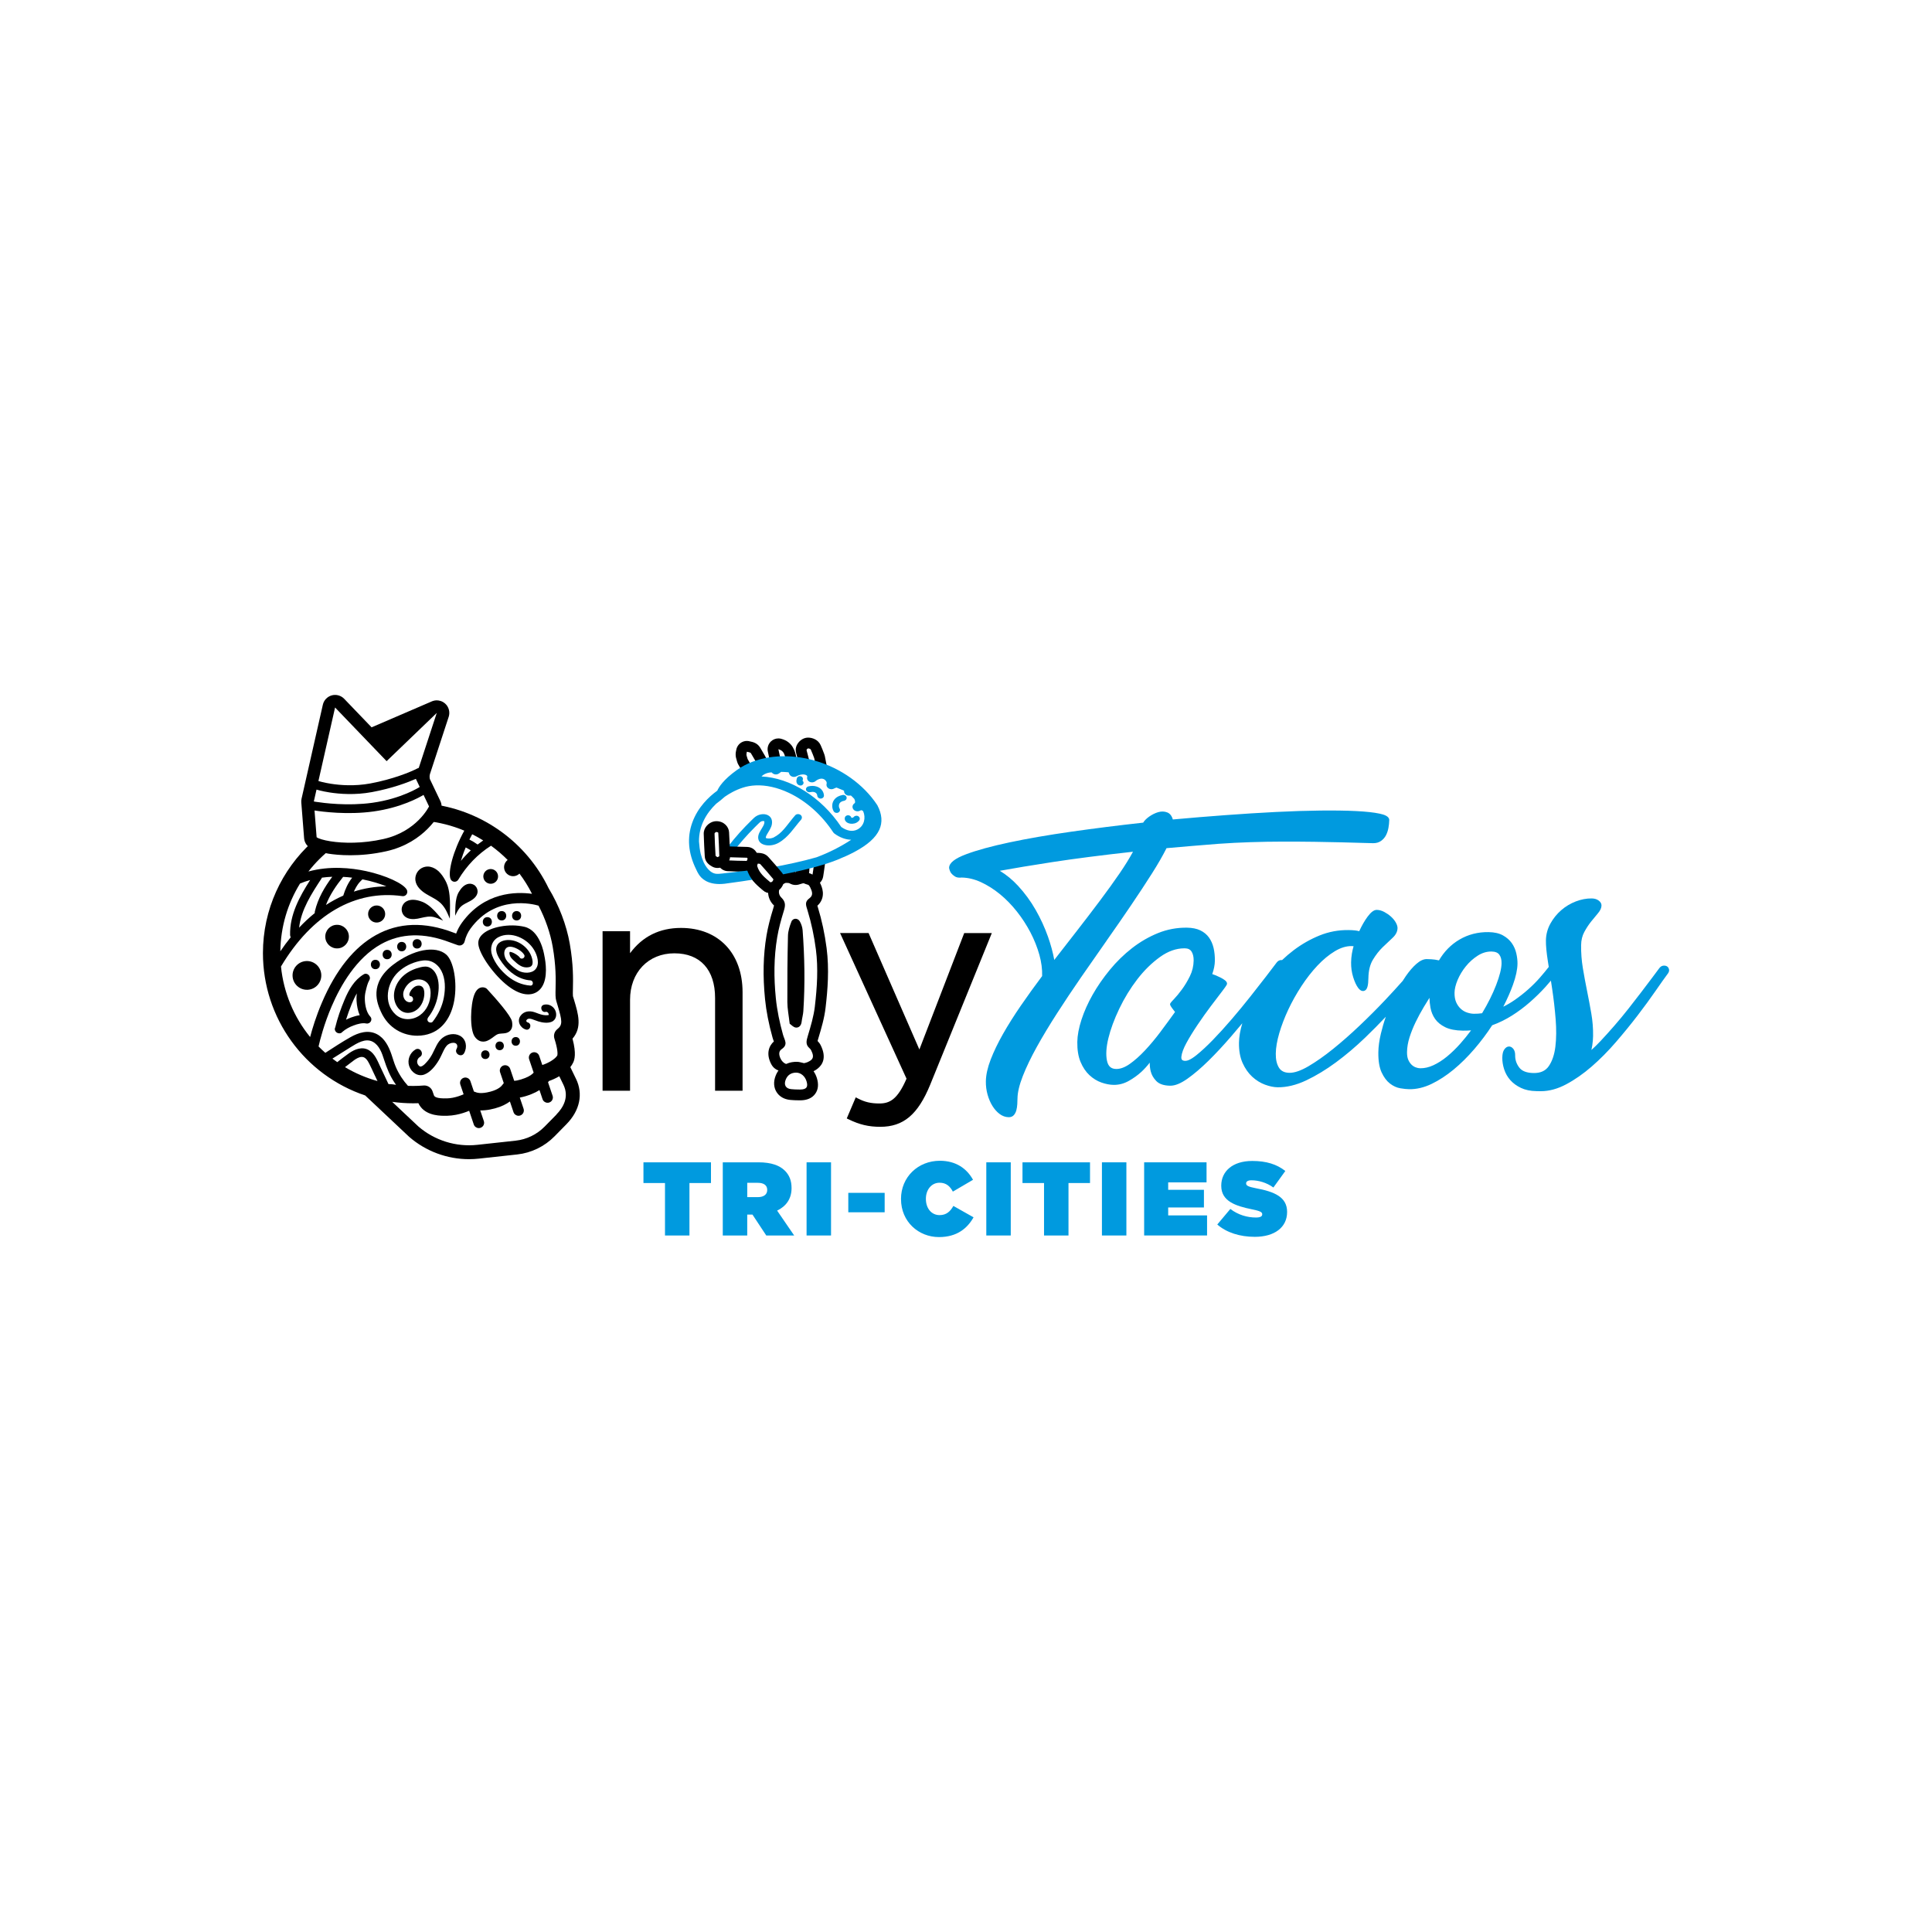 <svg xmlns="http://www.w3.org/2000/svg" id="Layer_1" data-name="Layer 1" viewBox="0 0 1200 1200"><defs><style>      .cls-1, .cls-2 {        stroke-width: 0px;      }      .cls-2 {        fill: #009adf;      }    </style></defs><g><path class="cls-2" d="m413.03,734.8h-13.37v-12.85h41.94v12.85h-13.37v32.59h-15.19v-32.59Z"></path><path class="cls-2" d="m448.94,721.94h22.2c8.05,0,13.18,2.01,16.36,5.19,2.73,2.73,4.15,6.1,4.15,10.78v.13c0,6.62-3.44,11.23-8.96,13.89l10.58,15.45h-17.33l-8.57-12.98h-3.25v12.98h-15.19v-45.44Zm21.75,21.62c3.64,0,5.84-1.62,5.84-4.41v-.13c0-2.92-2.27-4.35-5.78-4.35h-6.62v8.89h6.56Z"></path><path class="cls-2" d="m500.98,721.94h15.19v45.44h-15.19v-45.44Z"></path><path class="cls-2" d="m526.89,740.9h22.59v12.07h-22.59v-12.07Z"></path><path class="cls-2" d="m559.63,744.8v-.13c0-13.57,10.58-23.7,24.15-23.7,10,0,16.75,4.87,20.58,11.82l-12.53,7.34c-1.69-3.25-4.09-5.52-8.24-5.52-5.13,0-8.5,4.48-8.5,9.93v.13c0,5.91,3.5,10.06,8.5,10.06,4.28,0,6.69-2.34,8.57-5.71l12.53,7.08c-3.83,6.75-10.19,12.27-21.49,12.27-12.59,0-23.56-9.48-23.56-23.57Z"></path><path class="cls-2" d="m612.61,721.94h15.19v45.44h-15.19v-45.44Z"></path><path class="cls-2" d="m648.46,734.8h-13.37v-12.85h41.94v12.85h-13.37v32.59h-15.19v-32.59Z"></path><path class="cls-2" d="m684.43,721.94h15.19v45.44h-15.19v-45.44Z"></path><path class="cls-2" d="m710.65,721.94h38.76v12.46h-23.83v4.61h22.2v10.97h-22.2v4.93h24.15v12.46h-39.08v-45.44Z"></path><path class="cls-2" d="m756.07,760.57l8.12-9.67c4.93,3.76,10.58,5.32,15.91,5.32,2.73,0,3.89-.71,3.89-1.95v-.13c0-1.3-1.43-2.01-6.3-2.99-10.19-2.08-19.15-5-19.15-14.61v-.13c0-8.63,6.75-15.32,19.28-15.32,8.76,0,15.26,2.08,20.51,6.23l-7.4,10.26c-4.28-3.12-9.41-4.48-13.63-4.48-2.27,0-3.31.78-3.31,1.88v.13c0,1.23,1.23,2.01,6.04,2.92,11.62,2.14,19.41,5.52,19.41,14.67v.13c0,9.54-7.86,15.39-20.06,15.39-9.22,0-17.53-2.6-23.31-7.66Z"></path></g><g><g><path class="cls-2" d="m687.36,584.2h0c5.33-7.57,10.43-14.93,15.14-21.89,4.71-6.96,9.06-13.57,12.93-19.66,3.75-5.91,6.82-11.24,9.12-15.84,5.03-.45,10.18-.89,15.46-1.34,5.45-.46,11.1-.91,16.92-1.37,6.25-.45,12.86-.78,19.65-1.01,6.78-.22,13.67-.34,20.45-.35,6.88,0,13.44.03,19.49.12,6.11.09,11.8.2,16.9.33,5.07.13,9.3.24,12.7.35,3.41.11,5.65.16,6.73.18,1.92.02,3.57-.44,4.93-1.4,1.31-.93,2.35-2.11,3.08-3.52.7-1.36,1.22-2.91,1.53-4.61.3-1.67.47-3.29.49-4.84.03-2.41-3.37-3.42-5.93-3.97-3.52-.76-8.47-1.3-14.69-1.61-6.19-.31-13.64-.41-22.15-.32-8.54.09-17.87.39-27.73.89-9.89.5-20.45,1.16-31.37,1.97-10.6.78-21.54,1.68-32.54,2.68-.63-2.24-1.79-3.71-3.45-4.37-1.74-.69-3.62-.75-5.6-.18-1.88.54-3.75,1.46-5.57,2.72-1.68,1.17-2.96,2.45-3.81,3.8-15.34,1.69-30.33,3.58-44.58,5.61-14.38,2.05-27.31,4.29-38.44,6.65-11.15,2.37-20.19,4.84-26.86,7.34-7.13,2.66-10.61,5.43-10.66,8.46v.09s.02.09.02.09c.23,1.21.64,2.26,1.28,3.17.59.73,1.36,1.4,2.29,2,1.04.67,2.43.9,4.25.69,3.93.07,7.94,1.02,11.92,2.85,4.04,1.86,8,4.35,11.75,7.42,3.77,3.07,7.31,6.7,10.55,10.78,3.24,4.09,6.08,8.47,8.46,13.01,2.37,4.55,4.24,9.23,5.55,13.91,1.27,4.55,1.85,9,1.72,13.22-4.67,6.23-9.13,12.41-13.23,18.38-4.17,6.06-7.9,11.97-11.06,17.55-3.16,5.57-5.73,10.91-7.65,15.87-1.94,5.02-2.95,9.58-3.01,13.54-.04,2.87.31,5.66,1.05,8.29.74,2.61,1.75,4.97,3,6.99,1.27,2.05,2.76,3.73,4.44,5,1.75,1.32,3.67,2.01,5.69,2.04h.09c1.31,0,2.37-.45,3.14-1.33.69-.8,1.2-1.81,1.53-3.01.3-1.13.49-2.39.57-3.73.07-1.35.12-2.53.13-3.6.05-3.76,1.17-8.43,3.3-13.88,2.16-5.52,5.1-11.62,8.71-18.13,3.64-6.55,7.87-13.58,12.58-20.89,4.69-7.29,9.72-14.83,14.96-22.42,5.17-7.49,10.51-15.14,15.87-22.75Zm16.36-55.17c-2.19,4.05-4.94,8.5-8.18,13.24-3.66,5.34-7.82,11.13-12.37,17.19-4.58,6.11-9.44,12.46-14.43,18.88l-13.91,17.89c-.84-4.62-2.15-9.47-3.91-14.44-2.03-5.72-4.61-11.33-7.68-16.69-3.07-5.37-6.72-10.35-10.83-14.81-3.51-3.81-7.34-6.97-11.41-9.42,8.72-1.59,19.71-3.41,32.73-5.42,13.84-2.13,30.66-4.29,49.99-6.42Z"></path><path class="cls-2" d="m1036.6,601.91h0c-.22-.86-.72-1.49-1.45-1.83-.64-.3-1.39-.38-2.21-.26-.89.14-1.7.68-2.39,1.63-1.1,1.49-2.61,3.52-4.54,6.08-1.93,2.56-4.13,5.47-6.6,8.72-2.44,3.21-5.13,6.68-7.99,10.31-2.85,3.62-5.78,7.16-8.71,10.52-2.95,3.39-5.85,6.61-8.62,9.56-1.94,2.07-3.83,3.92-5.64,5.52.21-.92.39-1.87.54-2.84.3-2.04.47-4.01.5-5.86.07-4.66-.3-9.38-1.11-14.02-.8-4.61-1.68-9.31-2.63-13.99-.95-4.67-1.83-9.44-2.62-14.17-.78-4.67-1.14-9.47-1.07-14.26.04-3.07.7-5.81,1.96-8.13,1.3-2.41,2.72-4.57,4.21-6.44,1.5-1.87,2.94-3.62,4.27-5.18,1.45-1.7,2.2-3.33,2.22-4.84.02-1.17-.58-2.21-1.79-3.11-1.11-.83-2.54-1.26-4.24-1.29-3.23-.05-6.57.58-9.92,1.86-3.34,1.28-6.4,3.12-9.09,5.46-2.69,2.34-4.95,5.14-6.71,8.33-1.78,3.22-2.71,6.73-2.77,10.42-.05,3.17.36,7.5,1.2,12.88l.56,3.6c-1.6,2.06-3.45,4.3-5.52,6.67-2.09,2.4-4.5,4.82-7.15,7.18-2.64,2.36-5.51,4.61-8.51,6.69-2.25,1.56-4.61,2.95-7.06,4.16,2.43-4.72,4.44-9.27,5.99-13.58,1.83-5.07,2.78-9.48,2.83-13.12.03-2-.22-4.18-.74-6.46-.53-2.33-1.48-4.46-2.81-6.35-1.34-1.9-3.19-3.51-5.5-4.8-2.32-1.29-5.31-1.97-8.9-2.02-6.63-.1-12.7,1.47-18.1,4.64-5.21,3.06-9.49,7.4-12.72,12.91-.75-.17-1.61-.33-2.57-.47-1.27-.18-2.97-.29-5.05-.32-1.96,0-4.07.94-6.4,2.97-2.18,1.9-4.39,4.46-6.57,7.6-.59.86-1.22,1.81-1.96,2.99-3.27,3.7-6.95,7.71-10.93,11.93-4.81,5.1-10.08,10.37-15.66,15.68-5.6,5.33-11.18,10.24-16.59,14.6-5.4,4.35-10.56,7.98-15.35,10.79-4.68,2.74-8.68,4.12-11.81,4.07-3.05-.04-5.17-1.08-6.48-3.16-1.37-2.18-2.04-5.12-1.99-8.76.05-3.73.79-8.03,2.18-12.76,1.4-4.76,3.28-9.67,5.59-14.6,2.31-4.92,5.06-9.82,8.17-14.58,3.1-4.75,6.46-9.04,9.96-12.76,3.48-3.7,7.11-6.69,10.79-8.91,3.59-2.17,7.13-3.25,10.49-3.19.6,0,.95.05,1.14.08-.45,1.56-.8,3.11-1.05,4.62-.3,1.81-.47,3.62-.49,5.39-.05,3.21.39,6.31,1.29,9.2.9,2.9,1.95,5.16,3.12,6.72,1.89,2.51,3.54,2,4.36,1.48,1.3-.84,1.91-3.16,1.97-7.53.07-4.67,1.01-8.53,2.8-11.48,1.83-3.02,3.86-5.62,6.04-7.74,2.22-2.16,4.29-4.11,6.13-5.8,2.04-1.87,3.1-3.93,3.13-6.12.01-1.04-.35-2.2-1.13-3.56-.73-1.27-1.73-2.48-2.97-3.59-1.22-1.09-2.6-2.04-4.1-2.85-1.57-.84-3.15-1.28-4.69-1.3-.02,0-.03,0-.05,0-1.72,0-3.58,1.4-5.69,4.26-1.83,2.49-3.56,5.5-5.16,8.98-.8-.23-1.66-.39-2.55-.49-1.18-.13-2.54-.2-4.05-.22-6.24-.09-12.31,1.04-18.05,3.37-5.69,2.31-11.12,5.4-16.12,9.19-2.43,1.84-4.83,3.88-7.12,6.07-.33-.03-.66-.02-.99.03-.95.13-1.79.68-2.48,1.62-1.42,1.91-3.61,4.78-6.51,8.55-2.95,3.84-6.25,8.06-9.81,12.55-3.6,4.56-7.48,9.26-11.51,13.97-4.04,4.72-7.99,9.06-11.72,12.9-3.73,3.84-7.18,7.03-10.25,9.49-3.65,2.92-5.71,3.51-6.84,3.5-1-.01-1.69-.24-2.07-.66-.35-.4-.48-1.05-.39-1.95.24-2.24,1.28-5.08,3.1-8.44,1.86-3.43,4.22-7.27,7-11.4,2.8-4.15,5.57-8.04,8.24-11.58,2.69-3.57,5-6.61,6.93-9.12,3.07-4,3.08-4.4,3.08-4.79.01-.74-.42-1.44-1.3-2.12-.68-.53-1.54-1.06-2.54-1.58-.97-.5-2.02-.99-3.12-1.45-.76-.32-1.5-.58-2.21-.8,1.04-2.95,1.59-5.72,1.62-8.24.04-2.86-.23-5.55-.8-8-.59-2.49-1.56-4.68-2.89-6.52-1.35-1.86-3.16-3.34-5.38-4.41-2.2-1.05-4.96-1.61-8.21-1.66-6.23-.09-12.31,1.04-18.05,3.37-5.7,2.31-11.13,5.46-16.14,9.36-4.99,3.89-9.63,8.41-13.77,13.46-4.14,5.04-7.73,10.23-10.67,15.43-2.96,5.23-5.29,10.45-6.94,15.53-1.66,5.11-2.53,9.76-2.59,13.83-.07,4.85.6,9.01,2,12.37,1.4,3.36,3.26,6.14,5.53,8.25,2.26,2.1,4.77,3.65,7.46,4.59,2.65.93,5.19,1.42,7.55,1.45,3.3.05,6.47-.79,9.48-2.49,2.93-1.66,5.54-3.54,7.78-5.6,1.83-1.7,3.57-3.62,5.19-5.72-.02,1.96.18,3.76.6,5.38.55,2.21,1.71,4.24,3.47,6.05,1.81,1.87,4.71,2.84,8.61,2.9,3.04.04,6.56-1.39,10.8-4.39,4.06-2.87,8.42-6.6,12.98-11.08,4.54-4.46,9.29-9.56,14.11-15.15,2.35-2.72,4.67-5.46,6.92-8.17-1.32,4.42-2.02,8.48-2.07,12.11-.07,4.86.69,9.09,2.25,12.56,1.56,3.46,3.58,6.34,6,8.56,2.42,2.21,5.08,3.86,7.92,4.91,2.82,1.04,5.45,1.59,7.81,1.62,5.6.08,11.6-1.36,17.78-4.28,6.11-2.89,12.34-6.67,18.52-11.23,6.17-4.55,12.26-9.72,18.12-15.35,4.49-4.32,8.78-8.66,12.82-12.95-1.24,3.54-2.27,7.08-3.09,10.55-.99,4.18-1.51,8.02-1.56,11.42-.08,5.29.6,9.52,2.01,12.56,1.41,3.05,3.16,5.39,5.19,6.96,2.03,1.57,4.2,2.56,6.43,2.94,2.13.36,4,.55,5.55.58,4.53.06,9.22-1.04,13.89-3.29,4.61-2.22,9.21-5.22,13.67-8.9,4.44-3.67,8.79-7.98,12.92-12.79,4.06-4.72,7.77-9.68,11.05-14.73,4.28-1.56,8.41-3.59,12.28-6.03,3.93-2.48,7.69-5.29,11.16-8.34,3.45-3.03,6.68-6.19,9.6-9.4,1.16-1.28,2.31-2.61,3.43-3.96.26,1.72.53,3.47.8,5.27.93,6.18,1.65,12.48,2.15,18.75.49,6.23.44,11.94-.17,16.98-.6,4.95-1.97,9.01-4.08,12.08-2.04,2.97-5.16,4.39-9.51,4.31-4.22-.06-7.2-1.21-8.86-3.42-1.72-2.28-2.57-4.8-2.53-7.49.03-1.72-.35-3.08-1.11-4.06-.83-1.06-1.8-1.57-2.86-1.51-1.05.06-2,.7-2.82,1.9-.77,1.12-1.16,2.77-1.2,5.02-.03,2.36.35,4.8,1.16,7.27.81,2.5,2.09,4.75,3.81,6.69,1.72,1.94,3.94,3.57,6.62,4.84,2.67,1.28,5.9,1.95,9.58,2l2.43.04c.13,0,.26,0,.4,0,5.08,0,10.34-1.43,15.64-4.25,5.36-2.85,10.7-6.57,15.87-11.06,5.14-4.46,10.21-9.57,15.04-15.17,4.84-5.6,9.37-11.16,13.47-16.52,4.11-5.36,7.84-10.47,11.09-15.17,3.2-4.63,5.84-8.34,7.85-11.06.59-.87.78-1.74.56-2.59Zm-159.92,59.32c-.81-.79-1.49-1.81-2.01-3.05-.52-1.23-.77-2.83-.74-4.74.04-2.92.56-5.98,1.55-9.1,1-3.17,2.29-6.38,3.82-9.53,1.53-3.16,3.23-6.3,5.04-9.32,1.19-1.98,2.37-3.89,3.52-5.71.06,2.05.26,4.08.62,6.06.47,2.61,1.44,4.98,2.88,7.04,1.46,2.08,3.59,3.82,6.35,5.16,2.73,1.33,6.36,2.04,10.8,2.11,1.78.03,3.52-.03,5.2-.17-2.14,2.88-4.38,5.64-6.65,8.2-2.7,3.04-5.48,5.74-8.27,8.03-2.77,2.28-5.62,4.1-8.47,5.42-2.79,1.3-5.55,1.93-8.21,1.89-.87-.01-1.8-.2-2.77-.56-.95-.35-1.84-.92-2.65-1.7Zm30.67-34.62c-1.18-1.06-2.15-2.42-2.87-4.03-.72-1.61-1.07-3.61-1.04-5.94.03-2.36.68-5.04,1.91-7.97,1.25-2.97,2.96-5.81,5.1-8.45,2.12-2.63,4.62-4.87,7.41-6.65,2.66-1.7,5.45-2.56,8.31-2.56.07,0,.14,0,.21,0,2.31.03,3.9.66,4.84,1.91.98,1.3,1.46,3.11,1.43,5.37-.05,3.33-1.19,7.89-3.38,13.56-2.17,5.61-5.11,11.5-8.72,17.49-1.65.24-3.36.35-5.1.33-1.31-.02-2.71-.27-4.17-.75-1.43-.47-2.75-1.24-3.93-2.3Zm-186.4,14.09c-3.21,4.28-6.49,8.21-9.74,11.68-3.23,3.45-6.44,6.3-9.54,8.48-2.99,2.1-5.84,3.14-8.42,3.1-3.15-.05-4.95-1.67-5.68-5.12-.78-3.69-.49-8.37.85-13.91,1.36-5.61,3.63-11.78,6.76-18.34,3.13-6.56,6.89-12.71,11.18-18.29,4.27-5.56,9.04-10.24,14.18-13.93,4.95-3.55,10.02-5.35,15.09-5.35.1,0,.21,0,.31,0,1.95.03,3.31.68,4.15,2,.9,1.42,1.34,3.3,1.31,5.59-.05,3.41-.83,6.67-2.32,9.69-1.53,3.11-3.21,5.89-4.98,8.29-1.79,2.42-3.43,4.41-4.87,5.91-2.35,2.45-2.47,2.82-2.48,3.25,0,.4.18.9,1.19,2.33.57.82,1.21,1.65,1.9,2.48-2.81,3.92-5.8,8-8.91,12.14h0Z"></path></g><g><g id="xNHsfv"><g><path class="cls-1" d="m494.51,666.23c2.93,0,5.48,2.22,6.43,5.31,1.12,3.6.02,5.13-3.81,5.18-.28,0-.56,0-.84,0-1.63,0-3.27-.06-4.89-.23-3.37-.34-4.65-2.64-3.41-5.84,1.13-2.92,3.36-4.35,6.37-4.42.05,0,.09,0,.14,0m0-6.71c-.1,0-.2,0-.3,0-5.82.14-10.37,3.31-12.46,8.7-1.4,3.6-1.2,7.15.55,10.01,1.73,2.82,4.73,4.57,8.45,4.94,1.75.17,3.57.26,5.56.26.31,0,.62,0,.92,0,4.14-.05,7.2-1.41,9.11-4.03,1.9-2.61,2.25-5.93,1.03-9.85-1.86-6-7.02-10.03-12.85-10.03h0Z"></path><path class="cls-1" d="m496.8,572.33c-.62-1.11-1.67-1.67-2.69-1.67s-2.1.6-2.56,1.81c-1.08,2.79-2.06,5.81-2.13,8.75-.33,13.74-.44,27.49-.38,41.24.02,4.1.86,8.2,1.45,13.38.9.61,2.24,2.2,3.75,2.38.15.02.29.03.43.03,1.84,0,3.01-1.52,3.25-3.66.25-2.19.91-4.34,1.05-6.54,1.1-16.77.8-33.53-.45-50.28-.14-1.86-.81-3.81-1.72-5.45Z"></path><path class="cls-1" d="m508,563.55l-.22-.7c-.03-.09-.06-.19-.09-.29,2.45-2.19,3.65-5.14,3.4-8.42-.19-2.44-1.15-4.49-1.79-5.84,0-.01-.01-.02-.02-.03,1.06-1.01,1.77-2.35,2-3.82l.12-.75c.11-.7.24-1.49.35-2.28.33-2.4.67-4.79,1-7.19.08-.55.15-1.1.23-1.65-2.35,1.01-4.74,1.93-7.16,2.77-.24,1.72-.48,3.43-.72,5.15-.13.98-.3,1.94-.42,2.72-.69-.39-1.42-.7-2.19-.92.09-.4.16-.82.18-1.27.07-1.56.13-3.12.19-4.69-5.43,1.73-11.01,3.08-16.69,3.99-3.41.55-3.71,9.95-7.14,10.34-3.61.42-10.35-8.17-13.95-7.75,2.14,4.38,5.61,7.29,8.51,9.72l.54.45c.85.72,1.87,1.21,2.96,1.45.14,2.92,1.37,5.68,3.53,7.75.06.06.11.11.15.16-.11.54-.38,1.4-.48,1.73-2.02,6.53-3.35,11.88-4.19,16.83-2.06,12.2-2.36,25.16-.92,39.6.74,7.4,2.3,15.41,4.65,23.8.26.93.57,1.77.84,2.46-3.02,2.65-5.02,7.59-1.69,13.99,2.18,4.19,6.04,4.85,10.25,4.85,1.68,0,3.63.01,5.1-.8.11-.06,1.35.42,1.4.4.33.02,1.16.45,1.8.6l1.2.3c.77.18-.79.85.04.85,3.68,0,7.19-1.78,9.24-3.45,2.87-2.33,5.5-6.71,1.79-14.28-.48-.99-1.15-1.91-1.99-2.76.11-.41.25-.87.33-1.16l.14-.46c1.84-6.13,3.74-12.47,4.51-19.14,1.27-10.87,2.33-23.76.62-36.96-1.14-8.78-2.96-17.3-5.42-25.31Zm-13.82-22.38c.02.23.06.45.1.68-.1-.04-.19-.08-.29-.12.07-.18.13-.37.18-.56Zm11.96,83.88c-.73,6.24-2.6,12.4-4.41,18.45-.86,2.89-1.52,5.28,1.02,7.52.41.36.8.8,1.04,1.28,1.01,2.05,1.99,4.49,0,6.11-1.29,1.05-3.34,1.95-5,1.95-.3,0-.59-.03-.86-.09-1.27-.3-2.34-.56-3.43-.56s-2.15.25-3.43.96c-.5.27-1.02.4-1.55.4-1.75,0-3.57-1.37-4.56-3.29-1.09-2.09-1.61-4.67.47-6.08,4.31-2.92,1.86-5.6.89-9.08-2.07-7.4-3.67-15.03-4.44-22.66-1.26-12.59-1.26-25.28.86-37.82.91-5.4,2.36-10.73,3.98-15.97,1.03-3.32,1.6-5.79-1.44-8.71-1.36-1.31-1.73-3.07-1.31-4.73.27-.23.54-.47.77-.73.73-.81,1.34-1.79,1.75-2.84.44-.3.92-.57,1.46-.77.06,0,.14,0,.23,0,.18,0,.41,0,.67,0,.54,0,1.18.04,1.69.33,1.22.67,2.39.96,3.57.96s2.33-.28,3.56-.74c.53-.2,1.05-.3,1.54-.33.7.33,1.35.53,1.84.68.31.09.68.21,1.11.36.42.4.78.9,1.07,1.51,1.06,2.23,2.21,4.82-.44,6.74-3.14,2.27-2.22,4.31-1.21,7.61,2.41,7.86,4.12,16.03,5.18,24.2,1.52,11.74.74,23.6-.63,35.32Z"></path></g></g><g><path class="cls-1" d="m422.96,576.35c-13.29,0-23.91,5.28-31.62,15.7v-13.65h-17.07v99.07h17.07v-56.52c0-16.97,11.32-28.83,27.52-28.83s25.29,10.36,25.29,27.71v57.64h17.07v-61.18c0-24.26-15.02-39.94-38.26-39.94Z"></path><path class="cls-1" d="m598.9,579.53l-27.86,72.33-31.55-72.33h-17.71l41.28,90.46c-5.57,12.86-10.41,15.4-16.85,15.4-5.29,0-9.05-.88-13.38-3.13l-1.31-.68-5.58,13.1,1.17.57c6.78,3.29,12.46,4.63,19.62,4.63,14.4,0,23.39-7.56,31.01-26.1l38.3-94.24h-17.14Z"></path></g><g><g><path class="cls-1" d="m457.55,472.14c.1.3.21.68.35,1.15.15.52.35,1.02.62,1.49.31.54.66,1.14,1.03,1.79.89,1.52,1.88,3.24,2.78,4.98,1.8-1.21,3.9-2.09,6.15-2.73,0-.01-.01-.02-.02-.04-1.41-2.76-3.03-5.42-4.1-7.32-.43-1.54-.71-2.14-.74-2.75-.03-.59.18-1.2.28-1.8.86.29,2.13.32,2.5.92,1.94,3.19,3.83,6.43,5.38,9.82.05.12.1.24.14.37,2.24-.41,4.54-.64,6.78-.76-.19-.78-.44-1.58-.81-2.39-1.76-3.86-3.9-7.49-5.75-10.53-1.75-2.88-4.69-3.5-5.94-3.76-.08-.02-.17-.03-.25-.05-.66-.21-1.35-.32-2.03-.32-1.19,0-2.38.32-3.43.94-1.68,1-2.85,2.69-3.18,4.62-.01.07-.03.15-.05.22-.15.66-.4,1.76-.32,3.12.07,1.22.37,2.18.64,3.02Z"></path><path class="cls-1" d="m497.29,478.36c2.45.4,4.9.85,7.33,1.34-1.26-4.59-2.49-9.2-3.66-13.82-.07-.26.64-1.02.99-1.02h0c.57,0,1.45.29,1.64.71.92,1.99,1.65,4.08,2.15,5.36.69,3.56,1.29,6.5,1.78,9.36.06.01.13.03.19.04,2.35.47,4.77.99,6.72,2.24.07-.62.06-1.26-.04-1.92-.42-2.63-.92-5.18-1.5-8.12-.18-.92-.37-1.87-.56-2.87-.08-.4-.19-.79-.34-1.16-.11-.28-.23-.61-.37-.97-.48-1.28-1.14-3.03-1.94-4.77-1.57-3.4-5.15-4.61-7.74-4.61h0c-2.33.01-4.54,1.17-6.1,3.18-1.94,2.5-1.71,4.96-1.39,6.19.92,3.64,1.87,7.26,2.84,10.84Z"></path><path class="cls-1" d="m477.57,469.88c.51,2.4,1.05,4.88,1.65,7.36,1.23-.06,2.43-.1,3.59-.12,1.11-.02,2.22,0,3.33.04-.1-.34-.2-.69-.28-1.04-.88-3.57-1.6-7.17-2.39-10.76,5.3,1.39,3.64,6.76,5.78,9.75.23.81.47,1.57.69,2.3,2.38.21,4.76.53,7.12.91-.25-1.35-.62-2.59-.95-3.69-.13-.43-.27-.88-.4-1.34-.19-.68-.49-1.32-.88-1.91-.1-.3-.24-.97-.33-1.43-.56-2.73-1.88-9.13-9.32-11.08-.56-.15-1.14-.22-1.7-.22-1.71,0-3.38.65-4.65,1.87-1.69,1.62-2.41,4-1.91,6.28.22,1.02.44,2.05.66,3.07Z"></path></g><g><g><g><path class="cls-2" d="m518.46,503.68c-.68-1.06-1.02-2.51-.79-4.09h0c.23-1.57,1.19-3.29,3.2-4.34h0c.75-.4,1.65-.71,2.68-.89h0c.75-.14,1.48.3,1.63.97h0c.15.67-.33,1.33-1.08,1.46h0c-.76.14-1.34.35-1.81.6h0c-1.2.65-1.69,1.54-1.86,2.54h0c-.17.98.13,2.05.44,2.48h0c.39.59.17,1.35-.49,1.7h0c-.66.35-1.51.15-1.89-.44h0Z"></path><path class="cls-2" d="m519.76,504.9c-.74.03-1.48-.29-1.89-.91,0,0,0,0,0,0-.8-1.25-1.12-2.84-.88-4.47.29-2.02,1.58-3.76,3.53-4.79.84-.44,1.81-.77,2.89-.96.53-.1,1.08,0,1.54.27.46.27.78.69.89,1.18.22,1-.5,1.98-1.61,2.18-.63.11-1.15.28-1.6.53-.89.48-1.37,1.13-1.54,2.11-.14.82.11,1.74.34,2.07.59.89.26,2.03-.72,2.55-.3.16-.62.24-.94.25Zm-.71-1.52c.2.3.63.39.96.22.33-.18.44-.56.25-.86-.39-.56-.71-1.77-.52-2.88.23-1.33.94-2.3,2.19-2.97.59-.31,1.25-.53,2.03-.67.38-.07.63-.4.55-.74-.04-.17-.14-.31-.3-.4-.15-.09-.34-.12-.52-.09-.93.17-1.76.44-2.47.82-1.59.83-2.63,2.25-2.87,3.89-.2,1.34.06,2.69.71,3.7Z"></path></g><g><path class="cls-2" d="m509.8,495.4c-.76.05-1.43-.46-1.48-1.15h0c-.05-.62-.24-1.14-.51-1.56h0c-.78-1.16-2.36-1.82-4.79-1.27h0c-.74.18-1.5-.22-1.7-.88h0c-.2-.66.24-1.34.98-1.52h0c3.27-.81,6.42.15,7.88,2.41h0c.51.77.81,1.67.89,2.64h0c.04.49-.24.93-.68,1.16h0c-.18.09-.38.15-.6.17h0Z"></path><path class="cls-2" d="m509.81,496.01c-1.12.05-2.08-.71-2.17-1.71-.04-.49-.18-.93-.42-1.29-.71-1.05-2.12-1.41-3.98-1-.01,0-.03,0-.04.01-1.1.26-2.23-.33-2.53-1.31-.14-.48-.07-.98.21-1.41.28-.43.72-.74,1.26-.86,3.55-.88,7.03.2,8.65,2.69.56.85.89,1.83.98,2.9.06.71-.33,1.37-1.01,1.73-.27.14-.57.23-.89.25-.02,0-.03,0-.05,0Zm-5.49-5.38c1.81-.08,3.25.52,4.07,1.75.35.53.55,1.15.61,1.83.03.35.38.61.75.58.11,0,.21-.04.3-.08.23-.12.37-.35.35-.59-.07-.88-.34-1.68-.8-2.37-1.3-2.01-4.16-2.86-7.11-2.13-.19.05-.34.15-.43.3-.09.15-.12.32-.07.48.1.33.47.52.83.46.01,0,.03,0,.04-.01.51-.11,1-.18,1.46-.2Z"></path></g><g><path class="cls-2" d="m496.89,487.26c-.51-.11-.98-.45-1.2-.81h0c-.48-.81-.34-1.49-.27-2.04h0c.1-.54.26-.95.27-.98h0c.21-.57.9-.87,1.52-.68h0c.63.19.97.8.76,1.37h0s-.08.21-.14.51h0c-.05.22-.07.49-.07.64h0c.49.23.75.74.6,1.23h0c-.08.29-.29.51-.55.65h0c-.27.14-.6.19-.92.11h0Z"></path><path class="cls-2" d="m497.3,487.9c-.19,0-.39,0-.58-.05-.66-.14-1.3-.58-1.63-1.11-.55-.93-.45-1.72-.37-2.29l.02-.12c.12-.66.3-1.12.31-1.12.16-.41.49-.76.95-.96.45-.2.96-.23,1.44-.08.98.3,1.51,1.25,1.19,2.13,0,0,0,.02,0,.03-.02.06-.07.21-.11.41-.02.07-.03.15-.04.22.52.42.75,1.06.56,1.69-.13.43-.43.79-.86,1.02-.26.14-.56.22-.86.23Zm-.5-4.6c-.07,0-.14.02-.2.05-.13.06-.22.15-.26.27,0,.02-.15.39-.24.89v.1c-.08.5-.15.97.2,1.55.12.19.42.43.76.51,0,0,.01,0,.02,0,.14.03.28.02.4-.05.12-.06.21-.16.24-.28.06-.21-.05-.44-.26-.54-.21-.1-.35-.29-.36-.51-.01-.19,0-.51.08-.8.05-.25.12-.45.15-.53h0s0-.03.01-.04c.09-.25-.05-.52-.33-.6-.06-.02-.13-.03-.19-.02Z"></path></g><g><path class="cls-2" d="m531.63,510.44c-1.06.56-2.23.69-3.27.57h0c-1.03-.15-2.04-.5-2.68-1.42h0c-.32-.46-.43-1.1-.26-1.67h0c.19-.66.95-1.06,1.69-.89h0c.67.16,1.1.74,1.02,1.34h0s.03.02.05.02h0c.12.06.32.12.56.15h0c.47.06,1.06-.02,1.48-.24h0c.23-.12.41-.27.58-.48h0c.43-.56,1.3-.7,1.92-.32h0c.63.39.78,1.16.35,1.73h0c-.39.51-.89.91-1.43,1.2h-.02Z"></path><path class="cls-2" d="m529.39,511.65c-.37.02-.74,0-1.11-.04-1.48-.21-2.51-.76-3.16-1.7-.43-.63-.56-1.45-.34-2.16.13-.47.47-.87.95-1.12.48-.25,1.03-.32,1.57-.19.8.19,1.38.79,1.51,1.49.01,0,.02,0,.04,0,.35.05.77-.02,1.04-.16.16-.08.27-.18.37-.31.65-.84,1.93-1.05,2.87-.47.93.58,1.17,1.73.53,2.58-.43.56-.99,1.03-1.64,1.38,0,0-.02.01-.02.01-.78.41-1.67.64-2.59.69Zm-2.66-4.05c-.11,0-.22.03-.32.09-.16.09-.28.22-.32.38-.12.4-.05.86.18,1.2.43.62,1.14.98,2.21,1.13.69.09,1.75.07,2.82-.49,0,0,.01,0,.02,0,.48-.25.9-.61,1.21-1.02.22-.29.14-.68-.18-.88-.32-.2-.76-.13-.98.16-.21.28-.47.49-.79.66-.53.29-1.26.41-1.92.32-.28-.03-.57-.11-.79-.22-.24-.12-.43-.38-.39-.63.04-.31-.18-.6-.52-.68-.07-.02-.15-.02-.22-.02Z"></path></g></g><path class="cls-2" d="m449.93,537.08c3.44-5.45,7.33-10.6,11.64-15.52,2.27-2.6,4.64-5.12,7.09-7.58.61-.61,1.22-1.22,1.84-1.82.33-.32.66-.64.99-.96.15-.14.29-.29.45-.42.08-.07.55-.41.18-.16.23-.15.46-.28.7-.42.1-.05.4-.14,0,0,.13-.04.25-.09.38-.13.13-.04.26-.07.38-.1.55-.15-.28-.03.04,0,.19.02.96.04.38-.05.15.02.29.05.44.07.09.02.42.15.12.02-.36-.15.14.08.17.1-.04-.04-.41-.3-.1-.04.16.13.1.21-.06-.08.04.08.13.19.19.26-.25-.33-.12-.19-.05-.05.19.43.02-.34.04.14,0,.24.03.48.02.72.01-.5-.06.26-.1.41-.07.27-.15.54-.25.8.15-.41-.16.35-.21.45-1.02,2.07-2.67,3.97-3.17,6.22-.28,1.26-.14,2.6.6,3.72.76,1.14,2.05,1.8,3.44,2.15,2.8.72,6.05.05,8.47-1.3,6.19-3.47,9.52-9.29,13.93-14.29.8-.9.82-2.21-.17-3.02-.91-.74-2.56-.75-3.36.16-2.05,2.32-3.85,4.8-5.8,7.19-.86,1.05-1.75,2.08-2.73,3.04-1.06,1.04-1.84,1.69-3.01,2.46-.64.42-1.31.79-1.99,1.17-.09.05-.4.16,0,0-.13.05-.26.1-.39.14-.33.12-.68.21-1.03.29-.14.03-.28.06-.43.09.45-.08.07-.02-.02,0-.33.02-.65.06-.97.07-.14,0-1.07-.07-.52,0-.3-.04-.58-.09-.87-.15-.16-.03-.51-.2-.04,0-.1-.04-.22-.1-.32-.13-.15-.05-.28-.23.07.07-.08-.06-.18-.12-.25-.19-.28-.3.07.06.09.09-.24-.4.04.33,0,.05,0-.07-.06-.22-.1-.28-.05-.16-.04-.09.03.21-.01-.07-.02-.14-.02-.22,0-.09.01-.2,0-.29-.06-.25-.13.37,0,.12.1-.2.1-.47.17-.69.03-.1.07-.21.11-.31-.17.44-.05.14,0,.05.14-.27.27-.54.41-.81,1.15-2.09,2.73-4.11,3.1-6.48.21-1.39.1-2.87-.77-4.08-.79-1.1-2.18-1.86-3.62-2.03-1.64-.2-3.19.11-4.65.8-1.47.69-2.55,1.9-3.65,2.97-2.54,2.48-5,5.03-7.36,7.65-5.07,5.65-9.7,11.64-13.68,17.95-.63,1-.09,2.36,1.02,2.88,1.18.55,2.57.09,3.21-.92h0Z"></path></g></g><g><g><path class="cls-1" d="m300.12,646.97c.41,0,.8-.04,1.16-.11,1.93-.37,3.54-1.57,5.11-2.73.94-.7,1.91-1.42,2.73-1.76.73-.3,1.82-.39,2.78-.45.66-.04,1.35-.08,2.03-.21,1.96-.37,5.1-1.82,4.07-7.28-.69-3.62-9.99-14.16-15.48-20.12-.29-.32-.65-.57-1.05-.73-.81-.33-1.68-.42-2.51-.27-1.88.36-3.35,1.87-4.37,4.5-2.36,6.06-3.06,21.64.4,26.28,1.69,2.27,3.58,2.89,5.14,2.89Z"></path><path class="cls-1" d="m236.56,628.31c4.73,10.63,14.11,14.99,22.64,14.99,1.56,0,3.1-.15,4.57-.43,1.31-.25,2.59-.61,3.81-1.08,7.56-2.9,12.73-10.13,14.56-20.36,1.99-11.13-.33-24.47-4.97-28.54-3.22-2.83-8.31-3.75-14.34-2.61-5.93,1.13-12.48,4.25-18.44,8.77-15.59,11.83-9.95,24.49-7.83,29.26Zm37.57-25.34c2.6,4.97,2.56,11.12,1.57,16.52-1.02,5.54-3.47,10.66-6.93,15.08-.65.82-2.08.68-2.75,0-.8-.81-.65-1.92,0-2.75,2.95-3.76,4.92-8.24,5.85-12.92.88-4.43,1.06-9.86-1.09-13.97-.86-1.64-2.11-3.07-3.78-3.91-1.87-.95-3.86-.72-5.83-.25-3.62.87-7.17,2.43-10.06,4.81-5.49,4.52-8.5,12.6-4.73,19.19,2.11,3.68,5.91,5.31,9.97,3.81,3.74-1.38,6.08-4.87,6.89-8.65.65-3,.76-8.1-3.61-7.72-1.67.14-3.13,1.3-4.1,2.6-.63.85-2.33,3.67-.37,3.94,1.04.15,1.62,1.48,1.36,2.39-.32,1.1-1.34,1.5-2.39,1.36-3.25-.46-4.32-4.23-3.36-6.95.93-2.64,2.99-5.13,5.53-6.34,2.44-1.17,5.39-1.22,7.74.22,2.62,1.61,3.4,4.44,3.41,7.37,0,5.34-2.23,10.66-6.66,13.79-4.55,3.22-10.86,3.4-15.08-.46-7.76-7.1-5.42-19.73,1.6-26.35,3.71-3.49,8.53-5.85,13.5-6.9,2.74-.58,5.43-.57,7.98.7,2.29,1.14,4.18,3.15,5.35,5.4Z"></path><path class="cls-1" d="m315.7,612.53c4.46,3.38,8.58,5.09,12.28,5.09.7,0,1.39-.06,2.07-.19h.07c2.66-.52,4.88-2.01,6.4-4.31,3.92-5.92,2.41-15.68,1.58-19.6-.25-1.59-2.69-15.6-12.36-17.87-4.6-1.08-9.93-1.14-15.01-.17-8.87,1.69-14.09,5.85-13.64,10.86.59,6.54,9.81,19.51,18.61,26.19Zm1-19.08c.42,1.33,1.51,2.29,2.5,3.22,2.15,2.01,4.58,4.17,7.67,4.2,1.18.01,2.79-.14,3.48-1.23.78-1.22.47-3,.13-4.31-1.61-6.3-7.92-11.33-14.44-11.47-2.75-.06-6.28.86-7.44,3.66-1.5,3.6,1.36,7.78,3.37,10.58,4.07,5.66,10.31,10.34,17.45,10.82,2.07.14,2.08,3.38,0,3.24-5.33-.36-10.16-2.59-14.26-5.95-4.02-3.29-7.68-7.85-9.46-12.77-1.59-4.39-.34-9.19,3.96-11.4,3.78-1.95,8.36-1.73,12.25-.21,4.11,1.6,7.68,4.51,9.91,8.34,1.9,3.26,3.59,8.59.8,11.84-2.47,2.88-7.69,2.58-10.7.83-1.81-1.05-3.49-2.44-5.01-3.87-1.3-1.22-2.55-2.51-3.18-4.21-.65-1.75-.85-4,.4-5.55.98-1.22,2.52-1.36,3.97-1.06,2.59.54,6.1,2.53,7.48,4.87,1.06,1.8-1.74,3.43-2.8,1.63-.06-.1-.01-.06-.23-.3-.17-.19-.36-.36-.56-.52-.48-.41-1-.78-1.53-1.11-1.08-.68-2.21-1.26-3.48-1.49-.34-.06-.32-.06-.42.15-.29.62-.06,1.46.14,2.07Z"></path><path class="cls-1" d="m264.75,555.3c3.15,1.91,6.66,3.36,9.26,5.97,2.56,2.56,4,6,5.38,9.34l.07-2.12c.02-4.61.23-7.67-.23-12.26-.56-5.48-1.93-8.08-2.72-9.52-2.11-3.86-4.99-7.41-9.29-8.33-2.4-.51-5.04.22-6.83,1.9-1.79,1.68-2.7,4.26-2.35,6.69.53,3.65,3.56,6.41,6.71,8.32Z"></path><path class="cls-1" d="m292.2,559.56c2.01-1.13,3.96-2.78,4.37-5.05.27-1.51-.24-3.14-1.32-4.23-1.08-1.09-2.71-1.6-4.22-1.33-2.71.48-4.58,2.63-5.98,4.99-.52.88-1.44,2.48-1.9,5.88-.39,2.86-.32,4.77-.41,7.65v1.32c.94-2.06,1.91-4.17,3.56-5.71,1.68-1.57,3.9-2.4,5.91-3.52Z"></path><path class="cls-1" d="m251.53,569.27c2.11,1.78,5.18,1.82,7.9,1.32,2.72-.5,5.4-1.43,8.15-1.27,2.71.16,5.22,1.37,7.66,2.55l-1.01-1.22c-2.29-2.59-3.68-4.41-6.23-6.75-3.04-2.79-5.1-3.56-6.26-3.97-3.1-1.12-6.48-1.67-9.35-.04-1.6.91-2.71,2.63-2.88,4.46-.17,1.83.61,3.73,2.01,4.91Z"></path><path class="cls-1" d="m199.56,605.42c-.24-4.93-4.43-8.72-9.35-8.49-4.93.24-8.72,4.43-8.49,9.35.24,4.93,4.43,8.72,9.35,8.49,4.93-.24,8.72-4.43,8.49-9.35Z"></path><path class="cls-1" d="m209.72,589.07c4.04-.2,7.16-3.63,6.97-7.68s-3.63-7.16-7.68-6.97-7.16,3.63-6.97,7.68c.2,4.04,3.63,7.16,7.68,6.97Z"></path><path class="cls-1" d="m234.2,573.01c2.93-.14,5.18-2.63,5.04-5.56-.14-2.93-2.63-5.18-5.56-5.04-2.93.14-5.18,2.63-5.04,5.56.14,2.93,2.63,5.18,5.56,5.04Z"></path><path class="cls-1" d="m302.45,548.29c2.18,1.29,4.98.56,6.27-1.61,1.29-2.18.56-4.98-1.61-6.27-2.18-1.29-4.98-.56-6.27,1.61-1.29,2.18-.56,4.98,1.61,6.27Z"></path><path class="cls-1" d="m275,644.5c-3.35,2.57-4.57,6.59-6.49,10.17-.9,1.67-1.94,3.27-3.21,4.68-.98,1.08-2.37,2.8-3.89,3.08-.52.1-.69-.05-1.15-.43-.64-.53-1.06-1.38-1.15-2.2-.15-1.37.61-2.66,1.65-3.28,2.98-1.77.27-6.44-2.72-4.66-3.47,2.06-5.17,6.39-3.9,10.25,1.3,3.93,5.36,6.86,9.5,5.26,3.8-1.47,6.82-5.36,8.85-8.74,1.08-1.8,1.89-3.74,2.82-5.62.76-1.55,1.6-3.25,3.03-4.29,1.23-.89,3.11-1.32,4.42-.82,1.39.53,1.6,2.17.86,3.49-1.7,3.03,2.96,5.76,4.66,2.72,2.08-3.72,1.31-8.73-2.67-10.82-3.35-1.76-7.65-1.04-10.58,1.21Z"></path><path class="cls-1" d="m339,628.49s.09-.02.13-.03c.03,0,.08,0,.14,0,.05,0,.09,0,.12,0,.08.02.16.03.24.05.2.04.54.23.84.59.14.17.39.82.4,1.17,0,.05,0,.1,0,.14,0,0,0,0,0,0h0s0,0,0,0c0,0,0,0,0,0-1.01.3-2.65.19-3.95-.08-1.65-.35-3.17-1.03-4.75-1.58-3.27-1.13-6.81-.75-8.92,2.25-2.26,3.21-.21,7.4,3.33,8.45,2.84.84,4.05-3.58,1.22-4.42-.16-.05-.16-.03-.15-.02-.01,0-.05-.03-.14-.09-.26-.16-.13-.02-.34-.25-.17-.19-.17-.18-.28-.42.02.03,0-.26-.02-.23.05-.17.21-.52.09-.29.13-.25.01-.09.22-.32.05-.05.34-.3.32-.31.08-.06.17-.11.26-.16.05-.03.08-.05.1-.06,0,0,0,0,.01,0,.81-.31,1.61-.16,2.65.16,1.33.42,2.59,1,3.92,1.4,2.5.74,5.72,1.24,8.21.2,2.99-1.25,3.46-4.83,2.05-7.47-1.3-2.43-4.19-3.81-6.88-3.11-2.85.75-1.64,5.18,1.22,4.42Zm1.86,1.97s0,0,0,0c0,.12,0,.12,0,0Z"></path><path class="cls-1" d="m208.31,640.42c.84,1.54,3.3,1.98,4.37.49,1.99-1.72,4.43-3.04,6.88-3.96,2.42-.91,5.46-1.75,7.85-1.26,2.52.52,4.34-2.38,2.52-4.33-2.28-2.44-3.14-6.69-3.31-10.09-.1-1.88.02-3.51.43-5.25.6-2.5,1.09-5.05,2.38-7.3,1.27-2.22-1.29-4.9-3.54-3.54-5.9,3.55-9.25,9.55-11.85,15.69-2.36,5.58-4.39,11.37-5.82,17.27-.43.77-.32,1.6.09,2.28Zm13.31-23.38c-.2,1.52-.26,3.05-.16,4.6.19,2.97.75,6.12,1.96,8.93-1.79.25-3.56.75-5.24,1.38-1.11.42-2.2.89-3.26,1.41,1.04-3.32,2.24-6.6,3.56-9.8.9-2.19,1.91-4.43,3.14-6.52Z"></path><path class="cls-1" d="m259.08,589.15c3.75,0,3.76-5.83,0-5.83s-3.76,5.83,0,5.83Z"></path><path class="cls-1" d="m302.7,575.48c3.75,0,3.76-5.83,0-5.83s-3.76,5.83,0,5.83Z"></path><path class="cls-1" d="m311.61,571.71c3.75,0,3.76-5.83,0-5.83s-3.76,5.83,0,5.83Z"></path><path class="cls-1" d="m320.88,571.71c3.75,0,3.76-5.83,0-5.83s-3.76,5.83,0,5.83Z"></path><path class="cls-1" d="m249.5,590.87c3.75,0,3.76-5.83,0-5.83s-3.76,5.83,0,5.83Z"></path><path class="cls-1" d="m233.18,601.98c3.75,0,3.76-5.83,0-5.83s-3.76,5.83,0,5.83Z"></path><path class="cls-1" d="m240.47,595.8c3.75,0,3.76-5.83,0-5.83s-3.76,5.83,0,5.83Z"></path><path class="cls-1" d="m310.35,646.9c-3.47,0-3.48,5.4,0,5.4s3.48-5.4,0-5.4Z"></path><path class="cls-1" d="m301.45,652.38c-3.47,0-3.48,5.4,0,5.4s3.48-5.4,0-5.4Z"></path><path class="cls-1" d="m320.34,644.13c-3.47,0-3.48,5.4,0,5.4s3.48-5.4,0-5.4Z"></path></g><g><path class="cls-1" d="m357.75,670.06l-3.51-7.25c.68-.87,1.28-1.81,1.76-2.81.07-.15.14-.3.18-.41.51-1.28,1.98-4.93-.59-14.45,6.1-7.02,3.58-15.38.94-24.17l-.67-2.24c-.1-.73-.05-2.93-.01-4.56.13-5.96.33-14.97-1.96-28.04-2.03-11.6-6.71-23.85-13.18-34.51-13.63-28.27-40.77-47.73-71.33-52.02.34.97.29,2.05-.16,2.99-.14.3-1.67,3.4-5.05,7.27,8.41.79,16.56,2.87,24.21,6.08-7.04,12.74-10.37,25.92-8.5,30.14.41.92,1.3,1.54,2.3,1.6.05,0,.11,0,.16,0,.94,0,1.83-.5,2.31-1.31,5.23-8.73,12.05-15.8,20.33-21.08,3.67,2.66,7.12,5.61,10.33,8.85-.57.43-1.06.97-1.45,1.62-1.58,2.67-.69,6.11,1.98,7.69,2.24,1.33,5.03.91,6.8-.84,2.94,3.91,5.56,8.11,7.79,12.56-10.02-1.38-29.61-1.12-43.43,17.81-1.53,2.1-2.77,4.4-3.69,6.87l-1.74-.63c-17.81-6.81-33.99-6.28-48.09,1.59-13.6,7.59-24.87,21.66-33.49,41.81-3.67,8.57-6.02,16.35-7.37,21.5-10-12.28-16.46-27.43-18.1-43.81,19.31-32.3,46.05-47.82,75.4-43.71,1,.15,1.99-.29,2.57-1.11.58-.82.66-1.9.2-2.8-1.99-3.88-13.1-8.98-25.29-11.62-9.42-2.04-22.6-3.37-35.84.23,4.26-5.45,9.18-10.35,14.65-14.58-.87-.11-1.62-.21-2.23-.31-2.8-.44-7.85-1.44-10.34-3.2-18.63,17.07-30.33,41.58-30.33,68.78,0,40.38,25.83,75.8,63.62,88.46l-.03.03,27.13,25.53.13.12c10.32,8.96,23.58,13.85,37.14,13.85,2.02,0,4.04-.11,6.06-.33l23.82-2.59c8.79-.95,17.05-4.96,23.25-11.27l7.39-7.52c8.34-8.5,10.51-18.78,5.94-28.21Zm-71.49-135.34c.72-2.47,1.71-5.32,3.01-8.37,1.07.57,2.13,1.18,3.15,1.83-2.18,2.03-4.24,4.21-6.16,6.54Zm10.41-10.17c-1.63-1.15-3.34-2.19-5.12-3.1.54-1.08,1.12-2.17,1.74-3.27,2.34,1.17,4.62,2.44,6.83,3.82-1.18.81-2.33,1.66-3.45,2.54Zm-76.78,29.04c.14-.31.29-.62.44-.93.28-.58.59-1.15.91-1.71.31-.53.63-1.04.98-1.54.19-.28.38-.57.6-.82-.4.46.14-.17.28-.33.63-.74,1.31-1.44,2.02-2.09,5.8,1.15,10.93,2.76,14.86,4.37-6.93.06-13.68,1.16-20.19,3.25.03-.06.06-.13.09-.19Zm-6.77-8.95c1.91.1,3.78.27,5.62.5-2.57,3.26-4.31,7.12-5.54,11.15-3.67,1.61-7.26,3.54-10.75,5.81,2.45-6.39,6.36-12.09,10.67-17.45Zm-13.17.49c2.14-.29,4.29-.47,6.43-.55-4.85,6.49-8.95,13.48-10.81,21.5-.09.37-.1.72-.05,1.04-3.35,2.7-6.6,5.72-9.73,9.06,1.26-11.23,7.77-21.16,13.87-30.47.13-.19.22-.38.29-.57Zm-13.6,3.65c2.06-.87,4.16-1.59,6.29-2.17-6.62,10.35-12.72,21.49-12.46,34.11.01.56.16,1.03.41,1.41-2.23,2.74-4.38,5.65-6.47,8.73.21-15.41,4.65-29.81,12.23-42.08Zm11.52,101.16c.87-3.87,3.37-13.82,8.14-24.93,5.53-12.89,15.33-30.04,30.65-38.58,12.34-6.88,26.67-7.28,42.67-1.16l5,1.8c.86.31,1.82.24,2.63-.2.81-.44,1.39-1.19,1.61-2.09.72-2.96,1.96-5.66,3.67-8.01,15.54-21.28,38.99-15.21,42.26-14.24,4.24,8.16,7.3,17,8.78,25.43,2.11,12.03,1.92,20.4,1.8,25.94-.08,3.55-.13,5.9.42,7.74l.71,2.39s0,0,0,0c3.03,10.09,3.36,12.5-.06,15.21-1.77,1.4-2.48,3.74-1.79,5.89,2.07,6.43,2.04,9.58,1.82,10.37-1.19,2.25-5.82,4.94-9.35,5.99l-1.91-5.66c-.57-1.73-2.43-2.68-4.17-2.11-1.73.57-2.68,2.43-2.11,4.17l2.82,8.35c-.9,1.02-2.5,2.25-5.36,3.36-1.8.7-3.43,1.2-4.85,1.47-.74.14-1.36.21-1.87.23l-2.5-7.4c-.57-1.73-2.43-2.68-4.17-2.11-1.73.57-2.68,2.43-2.11,4.17l2.3,6.79c-.25.25-.47.53-.67.83-.71,1.09-2.63,3.12-7.56,4.44-.77.2-1.51.38-2.21.51-4.28.82-6.38.13-7.09-.21-.33-.16-.67-.27-1.02-.36l-2.17-6.41c-.57-1.73-2.43-2.68-4.17-2.11-1.73.57-2.68,2.43-2.11,4.16l2.05,6.08c-1.82.8-4.17,1.65-6.73,2.14-1.23.23-2.42.37-3.55.4-6.68.18-7.86-1.03-8.18-1.97-.29-.88-.58-1.69-.85-2.45-.77-2.17-2.82-3.59-5.09-3.59-.14,0-.28,0-.43.02-2.24.18-4.43.27-6.52.27-1.06,0-2.13-.02-3.2-.06-1.51-1.66-2.89-3.43-4.1-5.3-1.33-2.05-2.52-4.21-3.47-6.46-1.09-2.54-1.81-5.22-2.71-7.83-1.69-4.9-4.24-10.04-9.06-12.53-5.43-2.81-11.31-.96-16.32,1.86-5.35,3.01-10.51,6.42-15.68,9.76-1.45-1.28-2.85-2.6-4.21-3.98Zm16.41,12.88c1.28-.98,2.55-1.95,3.83-2.93,2.2-1.67,5.93-4.86,8.74-2.66,1.2.94,1.95,2.4,2.63,3.72.94,1.85,1.79,3.75,2.68,5.63.77,1.63,1.54,3.26,2.31,4.89-7.21-2.01-13.98-4.94-20.18-8.65Zm27.02,10.54c-1.73-3.66-3.45-7.31-5.18-10.97-1.71-3.63-3.3-7.88-6.91-10.06-4.16-2.53-8.89-.67-12.5,1.91-2.46,1.76-4.86,3.61-7.25,5.47-1.02-.71-2.01-1.44-2.99-2.19,3.82-2.43,7.65-4.84,11.5-7.22,3.78-2.33,9.06-5.68,13.55-3.25,4.14,2.24,5.74,7.09,7.09,11.29,1.6,4.95,3.49,9.71,6.4,14.05.32.48.66.95.99,1.41-.73-.09-1.47-.2-2.2-.31-.27-.04-.54-.06-.82-.07-.62,0-1.18-.03-1.69-.07Zm104.37,18.87l-7.39,7.52c-4.81,4.9-11.21,8-18.03,8.74l-23.82,2.59c-13.2,1.43-26.52-2.72-36.57-11.41l-16.26-15.3c4.3.6,8.67.91,13,.91,1.07,0,2.16-.02,3.26-.06,3.36,7.07,11.45,7.82,16.15,7.82.74,0,1.4-.02,1.94-.03,1.7-.05,3.47-.24,5.27-.59,3.06-.58,5.84-1.51,8.18-2.49l2.86,8.47c.43,1.32,1.62,2.19,2.93,2.27.41.03.82-.02,1.23-.16,1.73-.57,2.68-2.43,2.11-4.16l-2.25-6.65c1.92.03,3.97-.15,6.16-.57.95-.18,1.95-.41,2.97-.69,4.06-1.09,7.07-2.64,9.3-4.28l2.23,6.59c.43,1.32,1.62,2.19,2.93,2.27.41.03.82-.02,1.23-.16,1.73-.57,2.68-2.43,2.11-4.17l-2.36-6.98c.12-.02.24-.04.37-.06,2.07-.39,4.35-1.07,6.76-2.02,1.98-.78,3.66-1.64,5.1-2.56l1.89,5.6c.43,1.32,1.62,2.19,2.93,2.27.41.03.82-.02,1.23-.16,1.73-.57,2.68-2.43,2.11-4.16l-2.84-8.39c.2-.26.38-.52.55-.78,1.83-.64,4.14-1.63,6.44-2.98l2.57,5.3c3.76,7.76-.29,14.3-4.34,18.43Z"></path><path class="cls-1" d="m277.88,438.66s-.05-.08-.08-.13c-.03-.04-.05-.08-.08-.12-.02-.03-.04-.06-.06-.09-.03-.04-.06-.07-.09-.11-.11-.15-.22-.29-.33-.42-.05-.06-.1-.12-.16-.18-.11-.13-.23-.25-.36-.37-.06-.06-.11-.11-.17-.17-.14-.13-.29-.25-.44-.37-.04-.03-.08-.07-.12-.1-.18-.13-.36-.26-.55-.38,0,0-.02-.01-.03-.02-.15-.09-.31-.18-.46-.26-.08-.04-.15-.09-.23-.13-.13-.07-.27-.12-.41-.18-.1-.04-.21-.09-.31-.13-.09-.03-.19-.06-.28-.09-.4-.13-.8-.24-1.21-.3-.16-.03-.33-.05-.5-.06-.06,0-.11,0-.17-.01-.11,0-.21-.01-.32-.02-.07,0-.14,0-.21,0-.09,0-.19,0-.28,0-.07,0-.15,0-.22,0-.1,0-.19.02-.29.03-.07,0-.14.01-.2.02-.16.02-.31.04-.47.07-.06.01-.11.02-.17.04-.11.02-.22.05-.33.08-.06.02-.12.03-.18.05-.11.03-.23.07-.34.1-.05.02-.1.03-.15.05-.14.05-.28.1-.42.16-.02,0-.03.01-.05.02h-.03s-.02.02-.03.03l-37.35,16.09-17.03-17.74c-1.2-1.25-2.76-2.04-4.42-2.3-1.08-.17-2.2-.11-3.3.19-2.76.77-4.88,2.99-5.52,5.79l-13.22,58.37c-.17.76-.23,1.55-.17,2.33l1.75,22.22c.18,2.3,1.37,4.39,3.24,5.73,2.39,1.71,6.44,3.02,12.03,3.9,5.13.8,18.88,2.27,35.79-1.53,24.18-5.43,33.19-23.69,33.56-24.47,1.02-2.13,1.02-4.6,0-6.73l-6.52-13.65s-.37-1.68.04-3.02l11.66-35.61c.74-2.26.39-4.67-.82-6.59Zm-81.3,51.77s3.08.98,8.13,1.77c6.37,1,15.87,1.71,26.27-.21,12.77-2.35,22.47-6.1,27.32-8.22l2.4,5.02s-11.17,7.3-29.47,9.84c-15.3,2.12-30.41.12-34.94-.59-.89-.14-1.37-.23-1.37-.23l1.67-7.37Zm41.65,30.69c-13.21,2.97-25.12,2.65-32.87,1.44-4.44-.7-7.52-1.69-8.7-2.54l-1.3-16.61s.05,0,.08.01c4.5.71,20.44,2.84,36.54.6,17.09-2.37,28.38-8.66,31.09-10.29l3.41,7.15s-7.47,15.57-28.24,20.23Zm21.88-44.18c-.32.1-.63.22-.92.38-3.99,2.09-15.21,6.72-29.2,9.3-9.74,1.8-18.67,1.09-24.44.19-4.51-.71-7.31-1.57-7.34-1.58-.14-.05-.29-.08-.43-.12l10.34-45.67,32.01,33.33,31.15-29.95-11.17,34.12Z"></path></g></g><path class="cls-1" d="m444.97,516.76c.44,0,1.16.3,1.17.48.28,4.83.49,9.66.64,14.49,0,.21-.73.45-1.12.68-.42-.32-1.19-.61-1.21-.95-.29-4.56-.49-9.13-.63-13.7-.01-.33.61-.89,1.02-.98.04,0,.09-.01.14-.01m0-6.71c-.53,0-1.05.06-1.56.16-3.2.69-6.44,3.77-6.32,7.75.14,4.76.36,9.44.64,13.92.16,2.53,1.53,4.57,4.08,6.04l.04.02c1.14.78,2.46,1.17,3.79,1.17,1.08,0,2.17-.26,3.16-.79l.06-.03c4.13-1.88,4.66-5.05,4.61-6.77-.15-4.97-.37-9.91-.65-14.68-.2-3.34-3.19-6.8-7.87-6.8h0Z"></path><path class="cls-1" d="m451.94,532.42h0c4.02.08,8.05.19,12.07.34.13,0,.23.44.35.68-.21.45-.42,1.28-.62,1.28h0c-3.82-.03-7.65-.14-11.46-.33-.25-.01-.52-.81-.66-1.28-.06-.19.21-.69.33-.69m0-6.71c-2.18,0-2.62,5.63-3.95,7.42-1.43,1.92-3.46-.25-2.81,1.91,1.52,5.05,4.89,5.96,6.76,6.05,3.81.19,7.77.3,11.74.34h0c1.51,0,5.08-.51,6.79-5.2l.04-.12c.75-1.72.74-3.68-.02-5.39-1.65-4.19-5.2-4.63-6.26-4.67-4.08-.15-8.18-.27-12.18-.34-.04,0-.08,0-.13,0h0Z"></path></g><path class="cls-2" d="m544.99,500.23l-.06-.1s-.04-.06-.06-.1c-8.48-12.85-22.53-22.88-38.53-27.52-15.78-4.57-31.8-3.52-43.96,2.87-1.65.87-3.23,1.85-4.71,2.91-8.43,6.02-11.25,10.71-12.16,12.81-5.26,3.82-12.07,10.28-15.5,19.75-3.37,9.3-2.58,19.07,2.34,29.04.08.16.16.34.25.53.33.71.78,1.69,1.43,2.67,1.58,2.54,5.43,6.37,14.1,5.97,1.21-.06,2.5-.19,3.9-.43,5.3-.7,11.93-1.64,19.09-2.82-.34-.38-.68-.77-1-1.18l.87-.1c-1.08-1.18-1.96-2.19-2.16-2.55-.17-.3-.33-.94-.41-1.72l-19.8,2.29c-1.49.17-3.03.35-4.35.09-2.34-.45-4.14-2.3-5.24-3.76-.76-1.01-1.4-2.07-1.94-3.18-.8-1.85-1.42-3.66-1.88-5.44-.54-2.35-.85-4.87-1.05-7.57-.11-9.5,4.41-17.51,10.68-23.48,1.82-1.33,3.61-2.82,5.35-4.35,1.52-1.06,3.08-2.01,4.67-2.86,2.15-1.14,4.33-2.07,6.47-2.76,2.49-.82,5.14-1.29,7.92-1.42,6.49-.3,13.64,1.28,20.8,4.66,10.67,5.04,20.43,13.74,27.48,24.48.05.08.11.15.17.22l.31.33c.06.07.13.13.21.18,3.34,2.49,6.98,3.8,10.47,3.9-6.66,4.38-13.91,8.04-21.54,10.88-8.72,2.52-18.94,4.68-28.54,6.42.05.06.1.11.15.17-.41.05-.82.1-1.23.15.85,1.18,1.98,2.75,3.01,4.21.58-.07,1.17-.14,1.75-.22.16.19.33.39.49.58,13.53-2.54,27.47-5.81,37.3-9.76,0,0,0,0,0,0,3.92-1.58,7.46-3.2,10.51-4.81,8.22-4.36,13.31-8.89,15.57-13.85,2.09-4.58,1.7-9.66-1.17-15.12Zm-12.34,14.94c-3,1.55-6.4,1.06-10.1-1.49-12.59-18.84-31.8-30.57-49.57-31.4.48-.54,1.12-1.02,1.88-1.42,1.36-.72,2.84-1.03,3.79-1.08.28,0,.52,0,.71.01.4.53,1,.93,1.7,1.12,1.05.28,2.2.03,2.99-.65.39-.33.78-.6,1.16-.84,1.53.04,3.06.13,4.58.27.15.23.26.47.32.71.22.86.89,1.58,1.79,1.93.9.35,1.94.29,2.78-.16,3.84-2.02,6.2-.9,6.61-.27.11.17.16.33.09.6-.34,1.18.24,2.44,1.39,3.06,1.16.63,2.67.5,3.68-.33.46-.38.93-.69,1.39-.94,3.08-1.59,4.7.09,5.23.85.36.54.49,1.15.35,1.61-.31,1.09.13,2.23,1.13,2.9,1,.68,2.35.74,3.42.17.56-.3,1.09-.5,1.6-.64.7.32,1.41.59,2.1.86.6.23,1.2.46,1.79.72.28.12.54.26.81.39-.09.8.2,1.6.84,2.2.74.69,1.82.99,2.92.78.17-.04.39,0,.62.09.69.63,1.34,1.3,1.98,2.01.31.61.49,1.26.48,1.79-.02.68-.23.82-.32.88-1.34.87-1.69,2.52-.78,3.76.9,1.24,2.73,1.62,4.11.89.83-.41.99-.35,1.46-.12.16.1.35.25.49.4.04.07.08.13.12.2,1.59,3.78.72,8.89-3.56,11.13Z"></path><path class="cls-1" d="m470.67,536.41c.53.09,1.27,0,1.55.31,2.76,3.05,5.46,6.16,8.09,9.32.17.21-.23,1.09-.57,1.47-.23.25-.81.5-1.12.5-.07,0-.13-.01-.17-.04-3.35-2.82-6.85-5.55-8.13-10.03-.13-.44.22-1.01.35-1.52m0-6.71c-2.95,0-5.61,1.95-6.45,4.86v.03c-.29.76-1.04,2.79-.35,5.2,1.78,6.21,6.18,9.9,9.72,12.87l.54.45c1.24,1.05,2.84,1.62,4.49,1.62,2.22,0,3.58-3.44,5.06-5.09,2.4-2.67,4.47-4.67,1.79-7.89-2.62-3.14-5.4-6.34-8.27-9.52-2.04-2.26-4.73-2.41-5.61-2.46h-.03c-.3-.04-.61-.06-.9-.06h0Z"></path></g></svg>